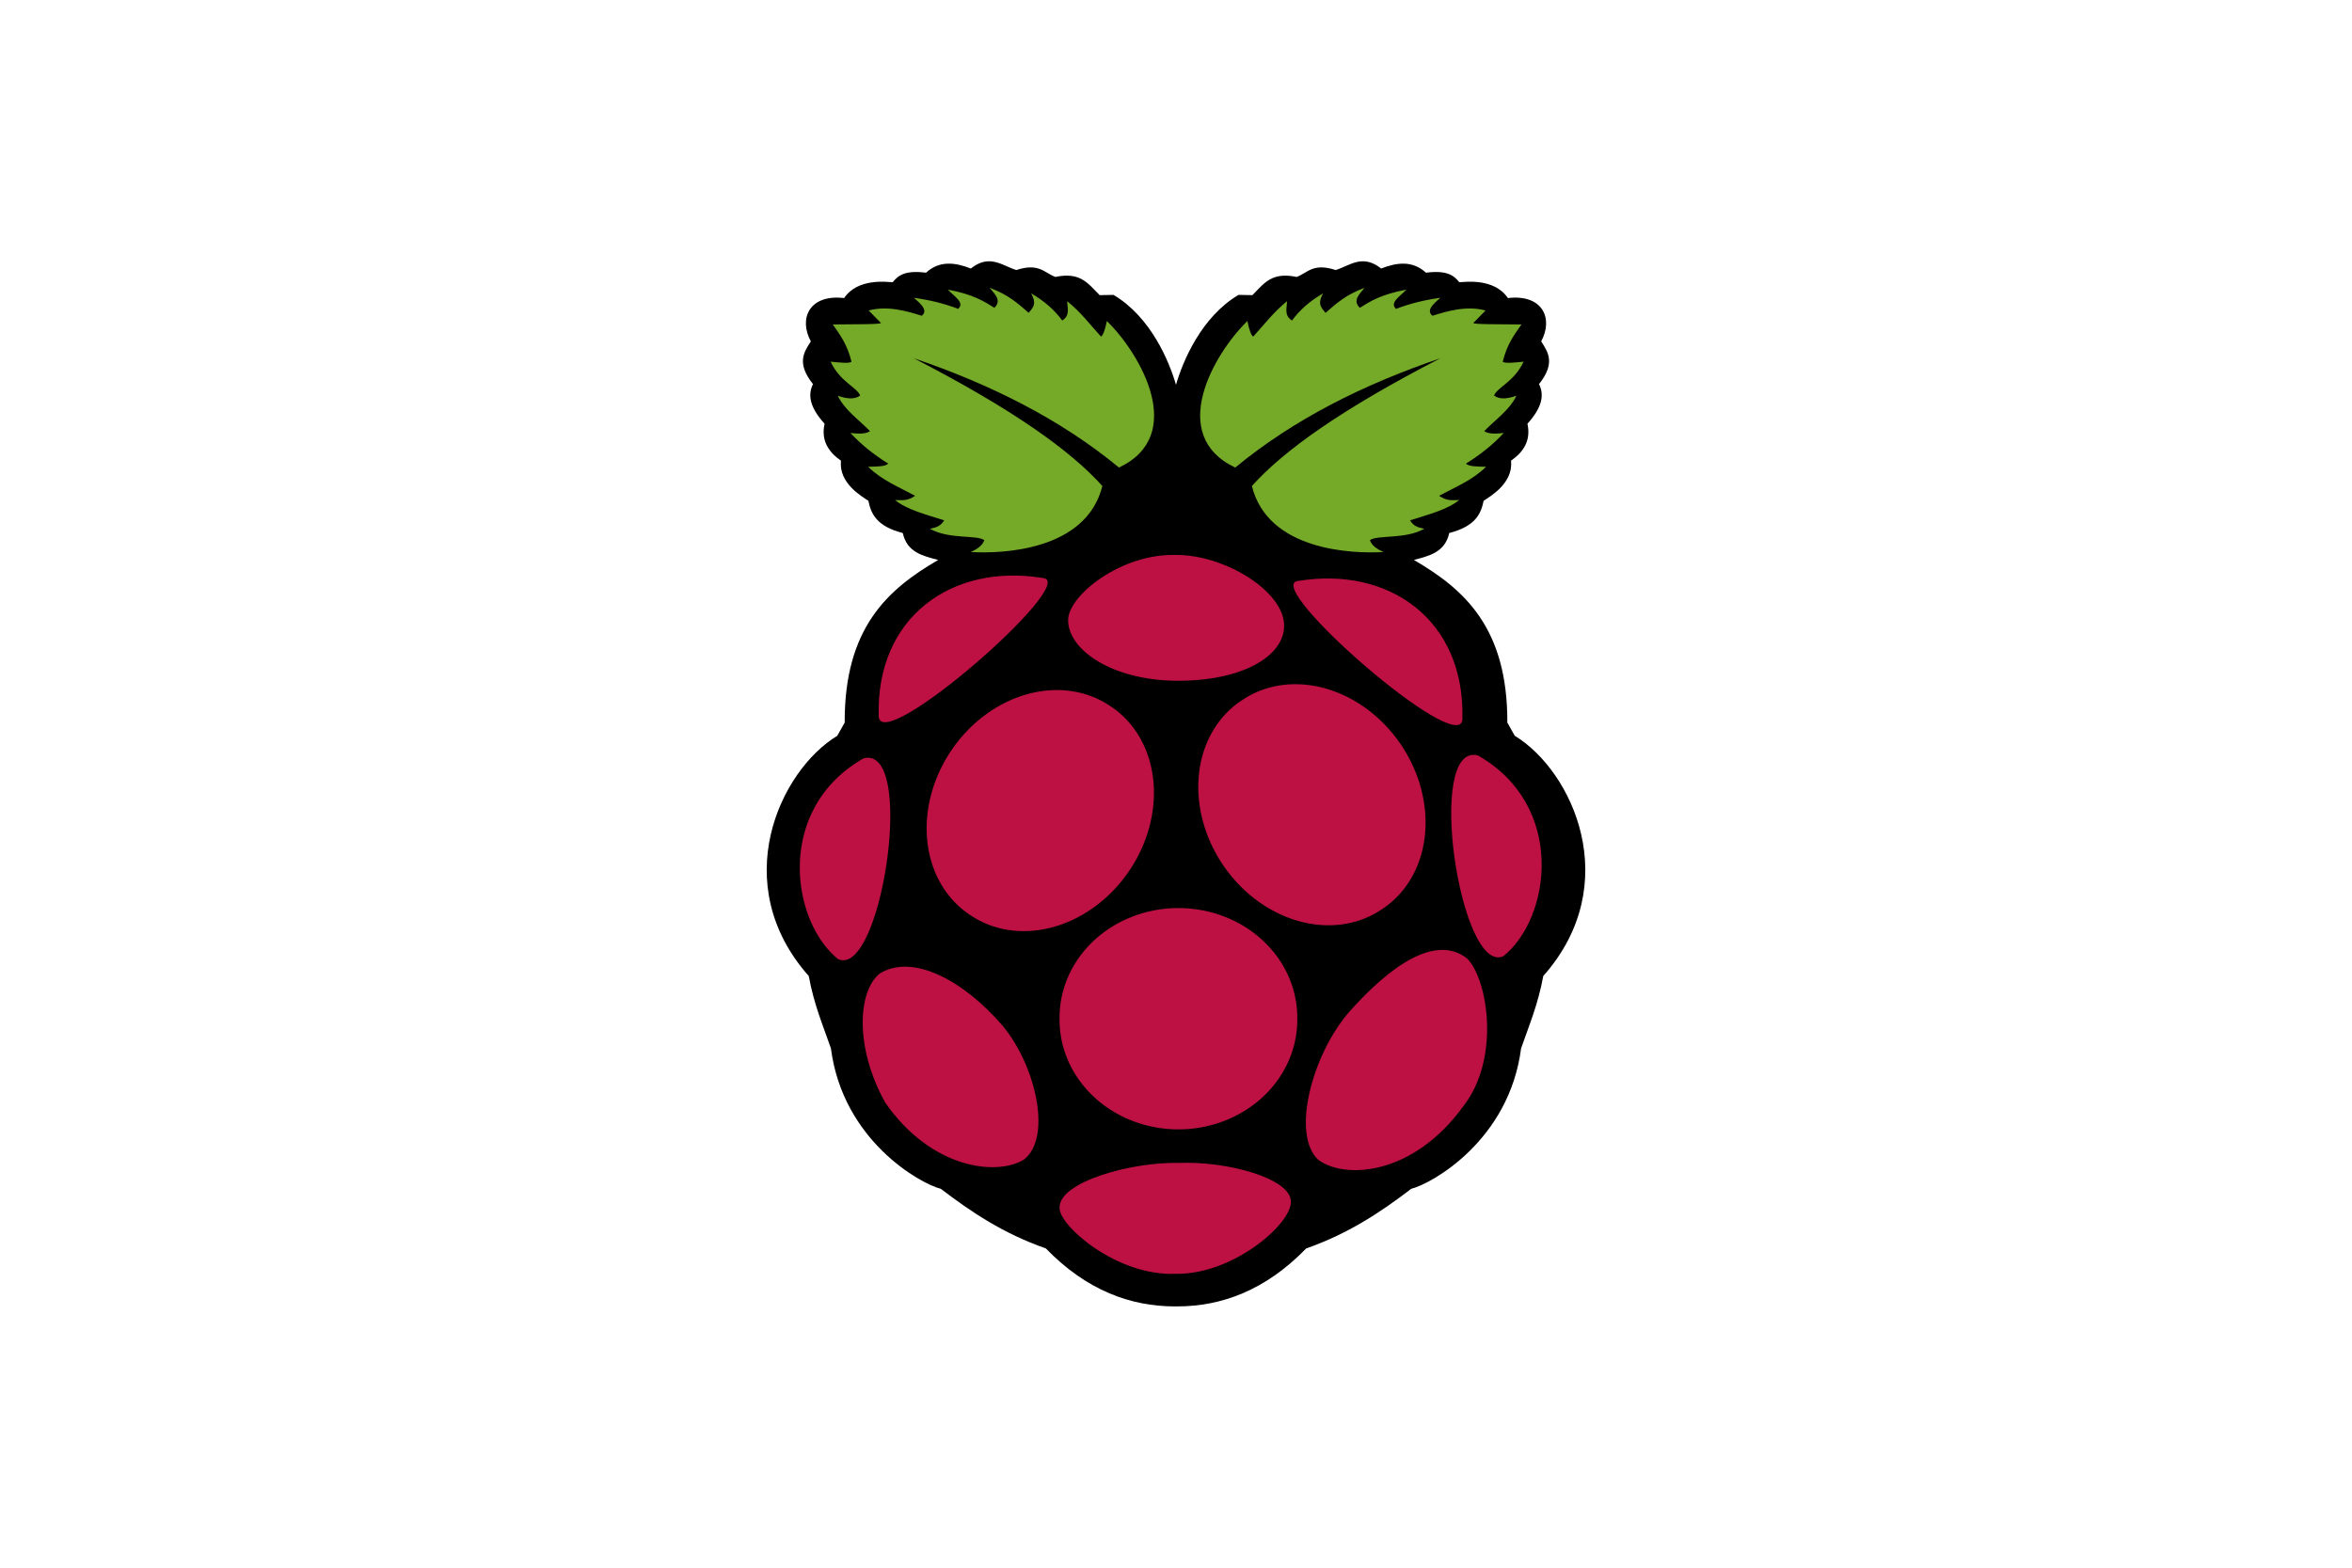 <svg xmlns="http://www.w3.org/2000/svg" height="800" width="1200" viewBox="-10.877 -23.151 94.269 138.906"><path d="M19.63.001c-.468.015-.973.188-1.545.639-1.401-.54-2.76-.728-3.975.372-1.876-.243-2.486.259-2.948.845-.412-.009-3.082-.423-4.306 1.403-3.077-.364-4.049 1.81-2.947 3.837-.628.973-1.28 1.934.19 3.789-.52 1.033-.198 2.154 1.027 3.51-.323 1.452.312 2.477 1.452 3.275-.213 1.987 1.822 3.142 2.43 3.554.233 1.158.72 2.25 3.045 2.854.383 1.726 1.781 2.023 3.134 2.386-4.472 2.599-8.307 6.019-8.281 14.411L6.25 42.044c-5.128 3.118-9.741 13.14-2.527 21.286.471 2.55 1.262 4.381 1.965 6.409 1.052 8.168 7.921 11.993 9.732 12.445 2.655 2.022 5.482 3.941 9.308 5.285 3.607 3.72 7.514 5.137 11.443 5.135.058 0 .116.001.174 0 3.929.002 7.836-1.415 11.443-5.135 3.826-1.344 6.653-3.263 9.308-5.285 1.812-.452 8.68-4.277 9.732-12.445.704-2.027 1.494-3.859 1.965-6.409 7.214-8.147 2.601-18.169-2.527-21.288l-.656-1.168c.026-8.391-3.809-11.811-8.281-14.411 1.353-.362 2.75-.66 3.134-2.385 2.325-.604 2.811-1.697 3.045-2.854.608-.412 2.643-1.567 2.43-3.554 1.139-.798 1.775-1.823 1.452-3.275 1.225-1.356 1.547-2.477 1.027-3.51 1.47-1.854.818-2.815.19-3.788 1.101-2.027.129-4.201-2.949-3.837-1.224-1.827-3.893-1.412-4.306-1.403-.462-.586-1.071-1.088-2.947-.845-1.215-1.1-2.573-.912-3.975-.372-1.664-1.313-2.765-.261-4.023.137-2.014-.658-2.475.243-3.465.611-2.197-.464-2.865.546-3.918 1.613l-1.225-.024c-3.314 1.953-4.96 5.929-5.543 7.973-.584-2.045-2.226-6.021-5.539-7.973l-1.225.024c-1.054-1.067-1.722-2.078-3.919-1.613-.99-.367-1.449-1.269-3.465-.611-.825-.261-1.585-.804-2.478-.776z"/><path d="M13.032 8.592c8.791 4.532 13.902 8.199 16.702 11.322-1.434 5.747-8.914 6.009-11.649 5.848.56-.261 1.027-.573 1.193-1.053-.686-.488-3.12-.051-4.819-1.006.653-.135.958-.267 1.263-.749-1.605-.512-3.334-.953-4.351-1.801.549.007 1.061.123 1.778-.374-1.438-.775-2.972-1.389-4.164-2.573.743-.018 1.545-.007 1.778-.281-1.316-.815-2.426-1.722-3.345-2.713 1.04.126 1.479.017 1.731-.164-.995-1.019-2.254-1.879-2.854-3.135.772.266 1.479.368 1.988-.023-.338-.762-1.786-1.212-2.62-2.994.813.079 1.676.177 1.848 0-.377-1.538-1.025-2.402-1.66-3.298 1.74-.026 4.377.007 4.257-.14l-1.076-1.099c1.7-.458 3.439.073 4.702.468.567-.447-.01-1.013-.702-1.591 1.445.193 2.75.525 3.93.982.63-.569-.409-1.138-.912-1.708 2.232.423 3.177 1.018 4.117 1.614.682-.653.039-1.209-.421-1.778 1.683.623 2.55 1.428 3.462 2.222.309-.417.786-.724.21-1.731 1.195.689 2.095 1.5 2.76 2.409.739-.471.44-1.114.445-1.708 1.242 1.01 2.03 2.085 2.994 3.135.194-.141.364-.621.515-1.38 2.962 2.874 7.148 10.113 1.076 12.982-5.168-4.262-11.339-7.36-18.178-9.684zm46.647 0c-8.79 4.533-13.901 8.198-16.701 11.322 1.434 5.747 8.914 6.009 11.649 5.848-.56-.261-1.027-.573-1.193-1.053.686-.488 3.12-.051 4.819-1.006-.653-.135-.958-.267-1.263-.749 1.605-.512 3.334-.953 4.351-1.801-.549.007-1.061.123-1.778-.374 1.438-.775 2.972-1.389 4.164-2.573-.743-.018-1.545-.007-1.778-.281 1.316-.815 2.426-1.722 3.345-2.713-1.04.126-1.48.017-1.731-.164.995-1.019 2.254-1.879 2.854-3.135-.772.266-1.479.368-1.988-.023.338-.762 1.786-1.212 2.62-2.994-.813.079-1.676.177-1.848 0 .378-1.538 1.026-2.403 1.661-3.298-1.74-.026-4.377.007-4.257-.14l1.076-1.099c-1.7-.458-3.439.073-4.702.468-.567-.447.01-1.013.702-1.591-1.444.193-2.75.525-3.93.983-.63-.569.409-1.138.912-1.708-2.232.423-3.177 1.018-4.117 1.614-.682-.653-.039-1.209.421-1.778-1.683.623-2.55 1.428-3.462 2.222-.309-.417-.786-.724-.211-1.731-1.195.689-2.095 1.5-2.76 2.409-.739-.471-.44-1.114-.444-1.708-1.242 1.01-2.03 2.085-2.994 3.135-.194-.141-.364-.621-.515-1.38-2.962 2.874-7.148 10.112-1.076 12.982 5.165-4.263 11.336-7.361 18.176-9.684z" fill="#75a928"/><path d="M47.002 67.114a10.531 9.71 0 11-21.061 0 10.531 9.71 0 1121.061 0zM30.379 39.375a11.144 9.445-55.966 11-12.287 18.594 11.144 9.445-55.966 1112.287-18.594z" fill="#bc1142"/><path d="M42.156 38.857a9.445 11.144-34.034 1012.287 18.594A9.445 11.144-34.034 1042.156 38.857zM8.571 44.048c4.711-1.263 1.59 19.489-2.243 17.787C2.112 58.444.754 48.512 8.571 44.048z" fill="#bc1142"/><path d="M63.012 43.79c-4.711-1.262-1.59 19.491 2.243 17.788 4.216-3.392 5.574-13.324-2.243-17.788zM47.006 28.336c8.13-1.373 14.895 3.457 14.622 12.273-.267 3.38-17.617-11.77-14.622-12.273zm-22.462-.259C16.413 26.704 9.649 31.536 9.922 40.351c.267 3.38 17.617-11.77 14.622-12.274zm11.678-2.056c-4.852-.126-9.509 3.601-9.52 5.763-.013 2.627 3.836 5.317 9.553 5.385 5.838.042 9.564-2.153 9.582-4.864.021-3.072-5.31-6.332-9.616-6.284zm.296 53.871c4.231-.185 9.907 1.363 9.918 3.415.07 1.993-5.148 6.497-10.199 6.409-5.231.226-10.36-4.285-10.293-5.848-.078-2.292 6.369-4.082 10.573-3.977zM20.892 67.727c3.012 3.629 4.385 10.004 1.871 11.883-2.378 1.435-8.153.844-12.257-5.053-2.768-4.948-2.411-9.983-.468-11.462 2.906-1.771 7.397.621 10.854 4.631zM51.541 66.577c-3.259 3.817-5.073 10.779-2.696 13.021 2.273 1.742 8.375 1.498 12.882-4.756 3.273-4.2 2.176-11.215.307-13.078-2.777-2.148-6.764.601-10.493 4.812z" fill="#bc1142"/></svg>